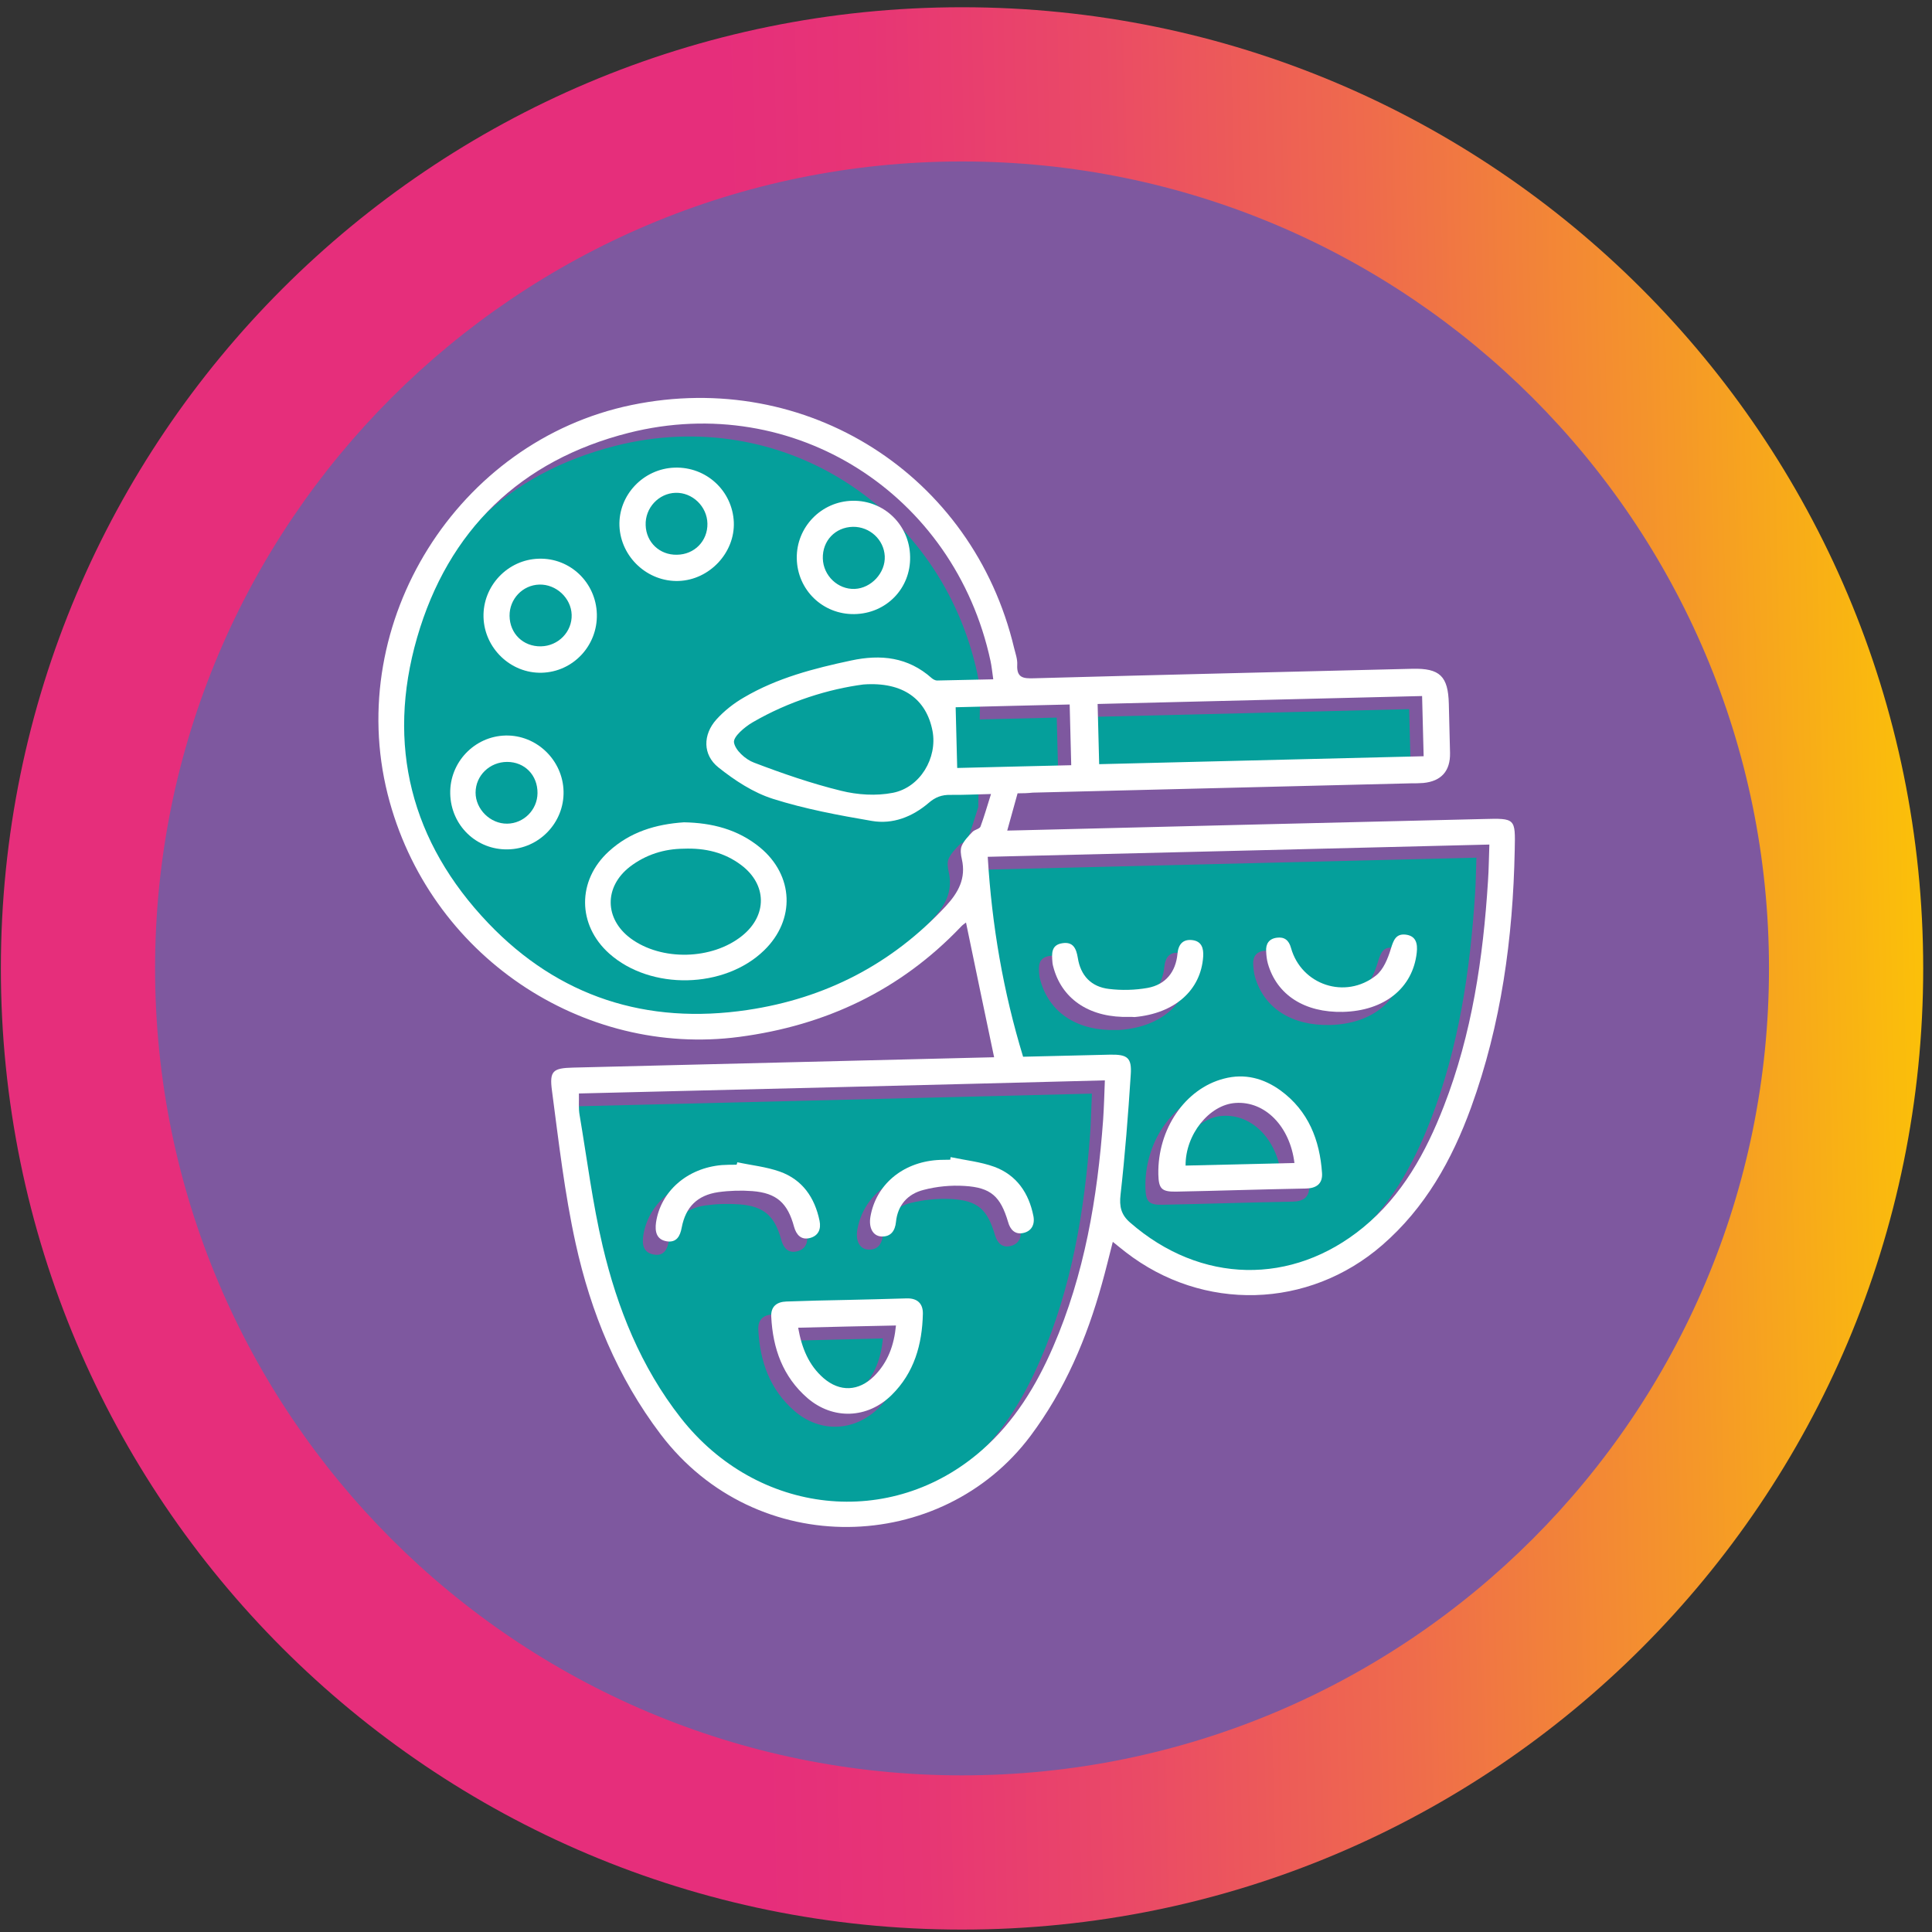 <?xml version="1.0" encoding="UTF-8"?> <svg xmlns="http://www.w3.org/2000/svg" width="112" height="112" viewBox="0 0 112 112" fill="none"><rect x="0" y="0" width="112" height="112" fill="#333333" stroke="none"/> <path d="M55.77 111.86C86.543 111.86 111.49 86.913 111.49 56.14C111.49 25.367 86.543 0.42 55.77 0.42C24.997 0.42 0.05 25.367 0.05 56.14C0.05 86.913 24.997 111.86 55.77 111.86Z" fill="url(#paint0_linear_290_308)"></path> <path d="M55.77 102.92C81.606 102.92 102.55 81.976 102.55 56.14C102.55 30.305 81.606 9.36 55.77 9.36C29.934 9.36 8.99 30.305 8.99 56.14C8.99 81.976 29.934 102.92 55.77 102.92Z" fill="#7E589F"></path> <path d="M32.81 64.149C43 63.899 53.1 63.649 63.3 63.399C63.26 64.179 63.25 64.929 63.2 65.679C62.87 70.209 62.13 74.649 60.3 78.849C59.32 81.109 58.05 83.189 56.18 84.829C50.91 89.459 43.13 88.619 38.71 82.959C36.4 80.009 35.04 76.609 34.19 73.019C33.6 70.519 33.27 67.949 32.85 65.409C32.78 65.019 32.82 64.609 32.81 64.149ZM48.32 76.109C47.16 76.139 46 76.169 44.84 76.199C44.27 76.209 43.93 76.489 43.96 77.079C44.05 78.919 44.63 80.559 46.06 81.799C47.54 83.079 49.54 82.999 50.94 81.619C52.25 80.329 52.71 78.689 52.75 76.909C52.76 76.299 52.42 76.009 51.8 76.019C50.64 76.059 49.48 76.089 48.32 76.109ZM54.36 67.839C54.35 67.889 54.34 67.939 54.33 67.989C54.07 67.999 53.81 67.989 53.55 68.009C51.54 68.159 50.02 69.459 49.7 71.289C49.59 71.929 49.83 72.409 50.33 72.439C50.9 72.469 51.13 72.099 51.18 71.599C51.29 70.599 51.87 69.969 52.78 69.739C53.54 69.549 54.37 69.469 55.15 69.509C56.69 69.599 57.24 70.109 57.68 71.599C57.81 72.039 58.08 72.339 58.55 72.239C59.04 72.139 59.25 71.759 59.15 71.269C58.89 69.919 58.18 68.879 56.88 68.399C56.09 68.099 55.2 68.019 54.36 67.839ZM41.99 68.139C41.98 68.189 41.97 68.239 41.96 68.289C41.68 68.299 41.39 68.289 41.11 68.309C39.11 68.479 37.56 69.829 37.29 71.639C37.21 72.169 37.31 72.629 37.91 72.729C38.48 72.829 38.69 72.429 38.78 71.929C39.01 70.739 39.68 70.049 40.9 69.879C41.55 69.789 42.22 69.769 42.88 69.819C44.29 69.929 44.92 70.499 45.29 71.879C45.42 72.349 45.7 72.669 46.21 72.539C46.7 72.419 46.87 72.029 46.77 71.539C46.49 70.199 45.78 69.159 44.47 68.689C43.67 68.399 42.81 68.309 41.99 68.139Z" fill="#059F9B"></path> <path d="M56.51 50.43C66.25 50.19 75.88 49.96 85.59 49.72C85.56 50.44 85.56 51.14 85.51 51.84C85.22 56.3 84.57 60.69 82.95 64.89C81.91 67.57 80.54 70.06 78.27 71.92C74.16 75.29 68.86 75.21 64.76 71.63C64.24 71.18 64.13 70.7 64.21 70.01C64.47 67.7 64.65 65.39 64.8 63.07C64.87 62.07 64.61 61.88 63.59 61.9C61.93 61.94 60.27 61.98 58.56 62.02C57.41 58.25 56.75 54.42 56.51 50.43ZM71.11 69.75C72.39 69.72 73.67 69.68 74.95 69.66C75.55 69.65 75.93 69.39 75.89 68.77C75.75 66.85 75.1 65.16 73.49 63.98C72.51 63.26 71.41 62.97 70.2 63.29C67.96 63.88 66.35 66.22 66.4 68.84C66.42 69.67 66.59 69.86 67.41 69.84C68.64 69.82 69.88 69.78 71.11 69.75ZM77.1 59.42C79.51 59.36 81.15 58.05 81.38 55.99C81.44 55.46 81.35 55.01 80.73 54.94C80.17 54.88 80.03 55.27 79.88 55.76C79.71 56.32 79.45 56.97 79.02 57.31C77.24 58.72 74.69 57.86 74.09 55.71C73.97 55.27 73.71 55.06 73.27 55.12C72.81 55.18 72.62 55.48 72.65 55.92C72.66 56.15 72.69 56.39 72.75 56.62C73.27 58.44 74.88 59.47 77.1 59.42ZM64.73 59.71C64.82 59.71 64.92 59.71 65.01 59.7C67.34 59.5 68.86 58.15 68.99 56.19C69.02 55.72 68.91 55.31 68.37 55.24C67.82 55.17 67.56 55.48 67.5 56.03C67.4 57.09 66.81 57.82 65.77 58.01C65.04 58.15 64.27 58.16 63.53 58.07C62.5 57.95 61.88 57.3 61.72 56.26C61.64 55.73 61.45 55.32 60.82 55.42C60.17 55.53 60.2 56.04 60.25 56.52C60.26 56.66 60.3 56.8 60.34 56.93C60.89 58.76 62.51 59.78 64.73 59.71Z" fill="#059F9B"></path> <path d="M81.69 41.109C81.72 42.279 81.75 43.419 81.78 44.599C75.52 44.749 69.27 44.909 62.97 45.059C62.94 43.909 62.91 42.759 62.88 41.569C69.14 41.419 75.37 41.269 81.69 41.109Z" fill="#059F9B"></path> <path d="M49.3 40.44C51.62 40.27 52.96 41.32 53.3 43.15C53.59 44.7 52.59 46.43 51 46.73C50.04 46.92 48.95 46.84 47.99 46.61C46.28 46.19 44.6 45.61 42.95 44.98C42.46 44.79 41.86 44.26 41.79 43.81C41.74 43.48 42.4 42.91 42.86 42.65C45 41.4 47.32 40.7 49.3 40.44Z" fill="#059F9B"></path> <path d="M54.65 41.76C56.76 41.71 58.98 41.65 61.26 41.6C61.29 42.76 61.32 43.92 61.35 45.12C59.1 45.18 56.86 45.23 54.74 45.28C54.71 44.11 54.68 42.95 54.65 41.76Z" fill="#059F9B"></path> <path d="M38.88 49.96C40.14 49.92 41.25 50.19 42.22 50.91C43.72 52.04 43.74 53.83 42.27 55.01C40.54 56.41 37.6 56.48 35.81 55.16C34.28 54.04 34.25 52.18 35.76 51.01C36.69 50.28 37.77 49.96 38.88 49.96Z" fill="#059F9B"></path> <path d="M30.61 38.229C29.58 38.249 28.8 37.499 28.79 36.459C28.78 35.479 29.54 34.679 30.51 34.649C31.49 34.619 32.36 35.419 32.39 36.399C32.42 37.379 31.61 38.199 30.61 38.229Z" fill="#059F9B"></path> <path d="M40.26 31.109C40.28 32.129 39.51 32.909 38.49 32.929C37.5 32.939 36.72 32.199 36.68 31.219C36.64 30.219 37.43 29.369 38.41 29.339C39.39 29.299 40.24 30.109 40.26 31.109Z" fill="#059F9B"></path> <path d="M46.95 33.14C46.92 32.11 47.67 31.33 48.7 31.31C49.67 31.29 50.49 32.05 50.54 33.01C50.59 33.96 49.76 34.86 48.8 34.91C47.83 34.94 46.98 34.13 46.95 33.14Z" fill="#059F9B"></path> <path d="M28.65 44.93C29.68 44.93 30.42 45.7 30.41 46.74C30.4 47.71 29.61 48.5 28.65 48.51C27.67 48.52 26.81 47.67 26.82 46.71C26.82 45.72 27.64 44.93 28.65 44.93Z" fill="#059F9B"></path> <path d="M45.52 77.73C47.45 77.68 49.29 77.64 51.18 77.59C51.08 78.74 50.71 79.73 49.91 80.53C49.02 81.42 47.94 81.46 46.98 80.64C46.13 79.9 45.73 78.91 45.52 77.73Z" fill="#059F9B"></path> <path d="M67.98 68.32C67.96 66.529 69.35 64.79 70.86 64.689C72.57 64.57 74.03 66.04 74.28 68.169C72.18 68.219 70.08 68.269 67.98 68.32Z" fill="#059F9B"></path> <path d="M56.66 39.059C54.57 29.38 45.27 23.43 35.7 25.84C29.41 27.43 25.22 31.489 23.42 37.709C21.62 43.94 23.07 49.58 27.55 54.27C31.63 58.539 36.73 60.169 42.57 59.3C47.08 58.63 50.93 56.65 54.06 53.29C54.8 52.49 55.25 51.669 55 50.559C54.94 50.309 54.9 50 54.99 49.79C55.12 49.49 55.37 49.23 55.61 48.98C55.74 48.84 56.02 48.81 56.08 48.67C56.31 48.11 56.47 47.52 56.71 46.79L56.82 40.14C56.76 39.72 56.73 39.389 56.66 39.059Z" fill="#059F9B"></path> <path d="M58.99 45.99C58.78 46.74 58.6 47.39 58.39 48.15C58.73 48.14 59 48.14 59.27 48.13C68.17 47.91 77.07 47.69 85.98 47.48C87.86 47.43 87.85 47.43 87.81 49.28C87.71 54.38 87.03 59.38 85.28 64.2C84.17 67.25 82.62 70.02 80.13 72.18C75.86 75.89 69.74 76.06 65.26 72.59C65.04 72.42 64.82 72.24 64.51 71.99C64.29 72.85 64.1 73.64 63.88 74.42C63 77.59 61.73 80.58 59.74 83.24C54.6 90.11 43.86 90.48 38.3 83.15C35.79 79.84 34.25 76.08 33.37 72.08C32.73 69.17 32.39 66.2 32 63.24C31.84 62.07 32.06 61.92 33.22 61.89C41.08 61.7 48.93 61.5 56.79 61.31C57.07 61.3 57.36 61.3 57.63 61.29C57.08 58.67 56.54 56.09 56 53.48C55.92 53.54 55.8 53.62 55.7 53.73C52.19 57.41 47.87 59.45 42.85 60.11C33.82 61.3 24.84 55.44 22.47 46.03C19.97 36.06 26.52 25.57 36.61 23.48C46.75 21.38 56.4 27.51 58.79 37.57C58.87 37.89 58.99 38.22 58.97 38.54C58.93 39.3 59.33 39.34 59.94 39.32C67.25 39.12 74.56 38.95 81.87 38.77C83.47 38.73 83.95 39.2 83.99 40.8C84.01 41.75 84.04 42.7 84.06 43.65C84.08 44.7 83.55 45.29 82.51 45.39C82.27 45.41 82.04 45.41 81.8 45.41C74.49 45.59 67.18 45.77 59.87 45.95C59.59 45.98 59.31 45.99 58.99 45.99ZM57.45 46.03C56.56 46.05 55.83 46.09 55.1 46.08C54.6 46.07 54.22 46.21 53.83 46.55C52.89 47.35 51.76 47.8 50.54 47.59C48.61 47.26 46.67 46.9 44.81 46.31C43.67 45.95 42.59 45.24 41.65 44.49C40.73 43.76 40.74 42.59 41.53 41.71C41.98 41.21 42.54 40.77 43.13 40.43C45.05 39.3 47.18 38.75 49.34 38.29C51.06 37.92 52.64 38.09 54.01 39.31C54.09 39.38 54.22 39.45 54.32 39.45C55.4 39.43 56.48 39.4 57.58 39.38C57.52 38.96 57.49 38.63 57.42 38.31C55.33 28.63 46.03 22.68 36.46 25.09C30.17 26.68 25.98 30.74 24.18 36.96C22.38 43.19 23.83 48.83 28.31 53.52C32.39 57.79 37.49 59.42 43.33 58.55C47.84 57.88 51.69 55.9 54.82 52.54C55.56 51.74 56.01 50.92 55.76 49.81C55.7 49.56 55.66 49.25 55.75 49.04C55.88 48.74 56.13 48.48 56.37 48.23C56.5 48.09 56.78 48.06 56.84 47.92C57.05 47.35 57.22 46.76 57.45 46.03ZM33.56 63.39C33.57 63.85 33.53 64.25 33.6 64.64C34.03 67.18 34.35 69.75 34.94 72.25C35.79 75.84 37.15 79.24 39.46 82.19C43.89 87.85 51.66 88.7 56.93 84.06C58.8 82.42 60.07 80.34 61.05 78.08C62.87 73.88 63.62 69.44 63.95 64.91C64 64.17 64.02 63.42 64.05 62.63C53.84 62.9 43.75 63.14 33.56 63.39ZM57.26 49.67C57.5 53.66 58.16 57.49 59.31 61.26C61.02 61.22 62.68 61.18 64.34 61.14C65.36 61.12 65.62 61.31 65.55 62.31C65.4 64.63 65.22 66.94 64.96 69.25C64.88 69.94 64.99 70.42 65.51 70.87C69.61 74.45 74.91 74.53 79.02 71.16C81.29 69.3 82.66 66.81 83.7 64.13C85.33 59.94 85.98 55.54 86.26 51.08C86.31 50.38 86.31 49.68 86.34 48.96C76.62 49.2 67 49.44 57.26 49.67ZM82.44 40.35C76.12 40.5 69.89 40.66 63.63 40.81C63.66 42 63.69 43.15 63.72 44.3C70.02 44.15 76.27 43.99 82.53 43.84C82.5 42.66 82.47 41.53 82.44 40.35ZM50.05 39.68C48.07 39.94 45.75 40.64 43.62 41.88C43.16 42.15 42.5 42.71 42.55 43.04C42.62 43.49 43.22 44.03 43.71 44.21C45.36 44.84 47.04 45.42 48.75 45.84C49.71 46.08 50.79 46.15 51.76 45.96C53.35 45.65 54.35 43.93 54.06 42.38C53.71 40.55 52.37 39.51 50.05 39.68ZM55.4 41C55.43 42.19 55.46 43.35 55.49 44.52C57.61 44.47 59.85 44.41 62.1 44.36C62.07 43.16 62.04 42 62.01 40.84C59.73 40.89 57.51 40.95 55.4 41Z" fill="white"></path> <path d="M39.65 47.67C41.26 47.7 42.77 48.07 44.06 49.13C46.02 50.75 46.12 53.32 44.3 55.09C42 57.33 37.72 57.42 35.32 55.28C33.46 53.62 33.45 51.04 35.29 49.36C36.52 48.23 38.01 47.78 39.65 47.67ZM39.63 49.2C38.52 49.21 37.45 49.53 36.51 50.25C35.01 51.42 35.04 53.27 36.56 54.4C38.35 55.72 41.28 55.65 43.02 54.25C44.49 53.07 44.47 51.28 42.97 50.15C42 49.42 40.89 49.15 39.63 49.2Z" fill="white"></path> <path d="M34.6 35.599C34.65 37.429 33.22 38.95 31.41 38.999C29.61 39.05 28.08 37.58 28.03 35.779C27.98 33.969 29.43 32.44 31.23 32.389C33.05 32.33 34.55 33.77 34.6 35.599ZM31.36 37.469C32.37 37.45 33.17 36.62 33.14 35.639C33.11 34.669 32.24 33.859 31.26 33.889C30.29 33.919 29.53 34.73 29.54 35.7C29.55 36.73 30.33 37.489 31.36 37.469Z" fill="white"></path> <path d="M39.11 27.109C40.94 27.049 42.46 28.449 42.54 30.269C42.61 32.039 41.13 33.619 39.34 33.679C37.54 33.739 35.99 32.299 35.91 30.499C35.84 28.709 37.29 27.169 39.11 27.109ZM41.01 30.349C40.99 29.359 40.14 28.539 39.16 28.569C38.18 28.599 37.39 29.449 37.43 30.449C37.46 31.439 38.24 32.179 39.24 32.159C40.26 32.149 41.03 31.359 41.01 30.349Z" fill="white"></path> <path d="M52.76 32.27C52.8 34.11 51.38 35.57 49.53 35.6C47.7 35.63 46.22 34.2 46.19 32.37C46.16 30.56 47.61 29.06 49.43 29.03C51.25 29 52.73 30.43 52.76 32.27ZM47.7 32.38C47.73 33.38 48.58 34.18 49.55 34.14C50.51 34.1 51.34 33.2 51.29 32.24C51.24 31.28 50.42 30.53 49.45 30.54C48.42 30.56 47.67 31.35 47.7 32.38Z" fill="white"></path> <path d="M26.1 46.01C26.06 44.19 27.51 42.679 29.31 42.639C31.11 42.599 32.63 44.069 32.67 45.88C32.71 47.69 31.25 49.209 29.44 49.239C27.62 49.279 26.14 47.849 26.1 46.01ZM29.4 44.169C28.39 44.169 27.57 44.959 27.57 45.95C27.57 46.91 28.42 47.76 29.4 47.749C30.36 47.739 31.15 46.95 31.16 45.98C31.17 44.94 30.42 44.169 29.4 44.169Z" fill="white"></path> <path d="M49.07 75.359C50.23 75.329 51.39 75.309 52.55 75.269C53.16 75.249 53.51 75.549 53.5 76.159C53.46 77.939 53 79.579 51.69 80.87C50.29 82.249 48.29 82.32 46.81 81.049C45.38 79.809 44.8 78.169 44.71 76.329C44.68 75.749 45.02 75.469 45.59 75.45C46.75 75.409 47.91 75.379 49.07 75.359ZM46.27 76.969C46.48 78.15 46.88 79.139 47.74 79.889C48.69 80.71 49.78 80.659 50.67 79.779C51.47 78.98 51.83 77.99 51.94 76.84C50.04 76.879 48.2 76.919 46.27 76.969Z" fill="white"></path> <path d="M55.11 67.08C55.96 67.26 56.84 67.35 57.64 67.64C58.94 68.12 59.65 69.17 59.91 70.51C60 71 59.79 71.38 59.31 71.48C58.84 71.58 58.56 71.28 58.44 70.84C58 69.36 57.45 68.84 55.91 68.75C55.12 68.7 54.3 68.78 53.54 68.98C52.63 69.21 52.04 69.85 51.94 70.84C51.89 71.34 51.65 71.71 51.09 71.68C50.6 71.65 50.35 71.17 50.46 70.53C50.78 68.69 52.3 67.4 54.31 67.25C54.57 67.23 54.83 67.24 55.09 67.23C55.09 67.18 55.1 67.13 55.11 67.08Z" fill="white"></path> <path d="M42.74 67.38C43.56 67.55 44.42 67.64 45.21 67.92C46.52 68.39 47.23 69.42 47.51 70.77C47.61 71.26 47.44 71.64 46.95 71.77C46.44 71.9 46.16 71.58 46.03 71.11C45.66 69.74 45.02 69.16 43.62 69.05C42.97 69 42.29 69.02 41.64 69.11C40.42 69.29 39.75 69.97 39.52 71.16C39.43 71.66 39.22 72.05 38.65 71.96C38.05 71.86 37.96 71.39 38.03 70.87C38.3 69.06 39.84 67.71 41.85 67.54C42.13 67.52 42.42 67.52 42.7 67.52C42.72 67.48 42.73 67.43 42.74 67.38Z" fill="white"></path> <path d="M71.86 68.99C70.63 69.02 69.39 69.06 68.16 69.08C67.34 69.09 67.17 68.91 67.15 68.08C67.1 65.46 68.7 63.11 70.95 62.53C72.16 62.21 73.26 62.51 74.24 63.22C75.85 64.4 76.51 66.09 76.64 68.01C76.68 68.63 76.3 68.89 75.7 68.9C74.42 68.92 73.14 68.96 71.86 68.99ZM68.73 67.57C70.83 67.52 72.93 67.47 75.04 67.42C74.78 65.29 73.33 63.82 71.62 63.94C70.1 64.04 68.71 65.78 68.73 67.57Z" fill="white"></path> <path d="M77.85 58.66C75.63 58.71 74.02 57.68 73.5 55.86C73.44 55.64 73.41 55.4 73.4 55.16C73.37 54.72 73.56 54.42 74.02 54.36C74.46 54.3 74.72 54.51 74.84 54.95C75.44 57.1 77.99 57.96 79.77 56.55C80.2 56.21 80.46 55.56 80.63 55C80.78 54.51 80.92 54.12 81.48 54.18C82.09 54.25 82.19 54.7 82.13 55.23C81.9 57.28 80.26 58.6 77.85 58.66Z" fill="white"></path> <path d="M65.48 58.95C63.26 59.02 61.64 58 61.1 56.19C61.06 56.05 61.02 55.92 61.01 55.78C60.97 55.29 60.93 54.78 61.58 54.68C62.21 54.58 62.39 54.98 62.48 55.52C62.64 56.56 63.26 57.21 64.29 57.33C65.03 57.42 65.8 57.4 66.53 57.27C67.57 57.08 68.16 56.35 68.26 55.29C68.31 54.75 68.57 54.43 69.13 54.5C69.66 54.57 69.78 54.97 69.75 55.45C69.62 57.41 68.1 58.75 65.77 58.96C65.67 58.95 65.58 58.95 65.48 58.95Z" fill="white"></path> <defs> <linearGradient id="paint0_linear_290_308" x1="0.081" y1="57.494" x2="111.484" y2="54.764" gradientUnits="userSpaceOnUse"> <stop offset="0.386" stop-color="#E62E7B"></stop> <stop offset="0.464" stop-color="#E73575"></stop> <stop offset="0.581" stop-color="#EA4A66"></stop> <stop offset="0.722" stop-color="#EF6B4C"></stop> <stop offset="0.879" stop-color="#F59828"></stop> <stop offset="1" stop-color="#FBC009"></stop> </linearGradient> </defs> </svg> 